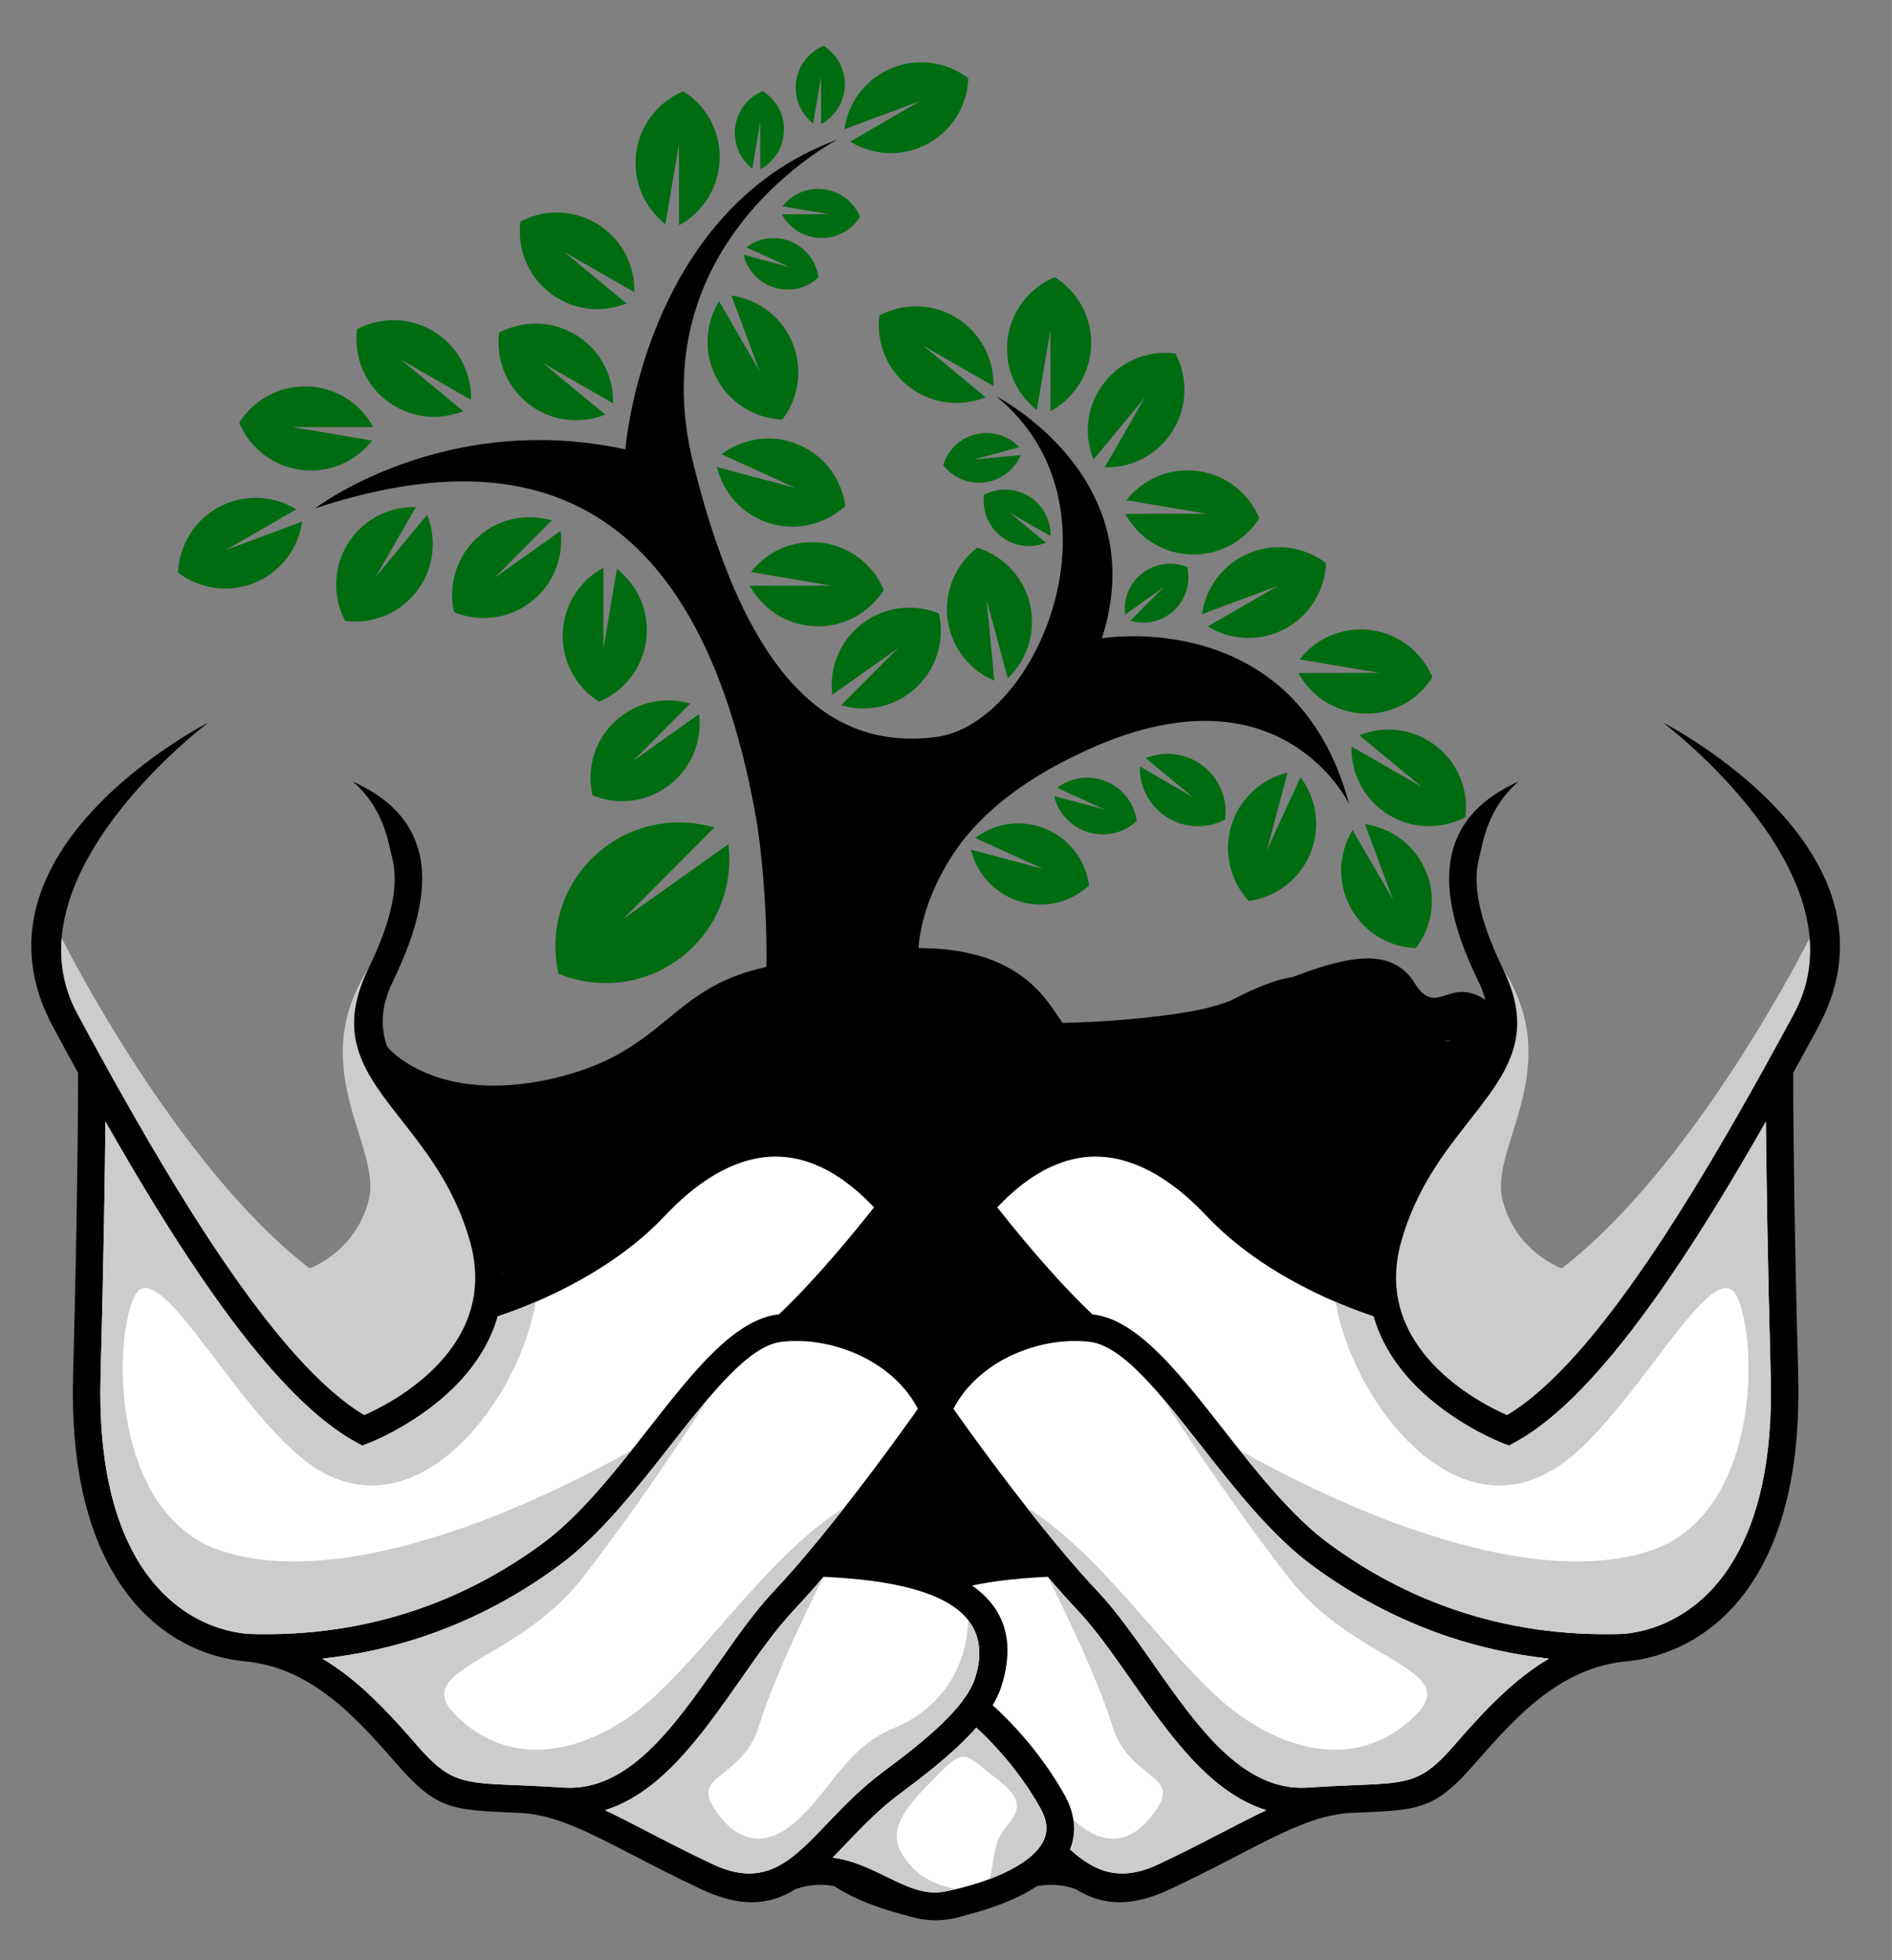 
<svg version="1.2" xmlns="http://www.w3.org/2000/svg" viewBox="0 0 2192 2271" width="500" height="518">
	<rect x="0" y="0" width="2192" height="2271" fill="#808080" stroke="none"/>
	<title>152132838_0f9f7070-3b44-49e4-8565-7aca8c738f69</title>
	<style>
		.s0 { fill: #000000 } 
		.s1 { fill: #006c11 } 
		.s2 { fill: #cccccc } 
		.s3 { fill: #ffffff } 
	</style>
	<g id="_Artboards_">
	</g>
	<g id="Layer 1">
		<g id="&lt;Group&gt;">
			<path id="&lt;Path&gt;" class="s0" d="m875.9 947.4c-68.8-386.3-274.5-436.4-510.8-358.4 0 0 148.7-114 359.4-68.3 0 0 21.3-276.7 245.8-359 0 0-230.8 119-167 375.9 63.8 256.8 163.1 331.5 280.9 316.4 117.8-15.1 224.6-268 70.5-394.4 0 0 182.2 92.9 121.9 280 0 0 224.9-38.6 286.5 192.2 0 0-76.8-162.9-297.6-65.5-54.5 24.1-123.2 63.4-163.3 126.5-54.6 86-61.1 196.7 48.2 192.4 8.5-0.3 127.8 5.3 234.6-14.3 86-15.8 208.4-104.9 253.7-32.2 27 43.4 40.5-12.5 87.3 23.4 46.8 35.9 30 77.9 3.7 130.7-26.4 52.9-83.8 25.3-83.8 25.3 68.3 5 79.6-39.1 60.2-85.1-19.3-46.1-49.5-28.5-54.2 9.5-4.8 38-26.9 47.5-26.9 47.5 21.4-48.7-0.6-62.3-22.6-92-22-29.7-63.9-20.7-63.9-20.7 28.6 24.5 39.9 54.5 27.5 112.1-12.4 57.6 5.3 96.7 47.6 100 42.3 3.4 58.8-33.2 58.8-33.2-21.4 81.8-99.5 77-132.1 24.3-32.5-52.6 5.7-78.2-6.4-131.3-12.1-53.1-60.4-46.9-57.5-11.5 3 35.3 0.7 54.3 7.8 79 7.2 24.6 26.7 31.8 26.7 31.8-57.1-8.8-38.1-46.6-51.7-88.9-13.5-42.2-24.7-54.3-58.9-40.8-34.2 13.6-36.4 25.5-26.5 75.2 9.9 49.8 50.7 55.1 101.3 94.2 50.7 39 60.2 52.2 36.8 99.4-23.3 47.2-105.2 89.2-105.2 89.2 0 0 13.9-11.4 50.3-53.7 36.3-42.4 14.3-73-20.5-104.8-34.7-31.9-38.8-20.7-62.7-67.2-23.8-46.4-44.3-62-37.9-3.9 6.4 58.2 8.6 53.5 44 75.5 35.4 22 44.7 41.5 27.9 83.5-16.8 42-64.3 32-64.3 32 45-21 74.7-59-6.1-96.5-80.9-37.6-67.1-74.8-83.1-131-16-56.2-19.8-66.5-40.6-68.7-20.7-2.2-46.1 10.4-46.1 10.4 29.7 64.6-81.5 102.2 53.9 157.8 20.6 8.5 23.5 2.8 39.1 39.4 15.7 36.7 44.3 54.1 44.3 54.1-37.9-4.8-52.6-32.6-73-48.2-20.5-15.6-38.1-13.7-33.5 28.6 4.7 42.3-3.7 79.8 41.5 101.6 45.2 21.8 146.5-14.3 146.5-14.3-46.4 39.9-126.1 54-179.5 38.5-53.5-15.6-49.7-22.2-42.8-64.9 6.9-42.7-10.4-110.4-10.4-110.4l-40 25.8c47.7-89.5 10.8-112.7-37.9-191.2-23.9-38.4-34.2-34.6-37.6-9.2-3.5 25.3 8.2 33.9 26 98.8 17.9 65-43.1 70.8-50.5 133.1-7.4 62.4 51 82.8 51 82.8-109.3-29.1-84.7-121.9-65.1-146.3 19.6-24.5 33.8-57.3 14.4-104.2-19.4-46.9-36.3-37.9-63.4-1.1-27.2 36.9-79.1 59.6-79.1 59.6 8 41 9.7 48 12.5 113.7 2.7 65.7 43.8 98.7 43.8 98.7-66.7-22.1-70.9-77-79.2-119.8-8.3-42.8-37.1-70-37.1-70-30.5 23-74.8 18.1-81.1 50-6.3 31.9 6.5 42.1 6.5 42.1-49.6-28.5-60.8-81.7 20.1-109.3 80.8-27.6 113.8-84.7 113.8-84.7-69.1 51.6-207.5-3.3-219.9 101.7-37.7-133.9 163.7-124.2 195.1-140.1 62.1-31.2 39.9-261.4 29.9-317.6z"/>
			<path id="&lt;Path&gt;" class="s1" d="m578.3 385.4c-4.1 32.3 9.4 65.7 38 85.5 25.8 18 57.8 20.4 85 9.5l-72.3-59.8 81.3 46.8c0.8-29.3-12.7-58.4-38.6-76.4-28.6-19.8-64.6-20.8-93.4-5.6z"/>
			<path id="&lt;Path&gt;" class="s1" d="m413.7 381.4c-4.2 32.3 9.3 65.7 37.9 85.5 25.9 18 57.9 20.5 85.1 9.5l-72.3-59.8 81.3 46.8c0.7-29.3-12.8-58.4-38.7-76.4-28.6-19.8-64.6-20.8-93.3-5.6z"/>
			<path id="&lt;Path&gt;" class="s1" d="m602.9 256.7c-4.1 32.3 9.4 65.7 38 85.5 25.9 17.9 57.9 20.4 85 9.4l-72.3-59.7 81.3 46.7c0.8-29.3-12.7-58.4-38.6-76.3-28.6-19.8-64.6-20.8-93.4-5.6z"/>
			<path id="&lt;Path&gt;" class="s1" d="m791.7 105.7c27.5 17.3 44.7 49 41.8 83.7-2.6 31.4-21 57.6-46.8 71.6l-0.1-93.8-15.7 92.5c-23-18-36.9-47-34.3-78.4 2.9-34.6 25.1-63 55.1-75.6z"/>
			<path id="&lt;Path&gt;" class="s1" d="m883.7 105.5c16.1 10.1 26.1 28.6 24.4 48.9-1.5 18.3-12.3 33.6-27.3 41.8l-0.1-54.8-9.1 54c-13.5-10.5-21.6-27.4-20.1-45.7 1.7-20.3 14.6-36.9 32.2-44.2z"/>
			<path id="&lt;Path&gt;" class="s1" d="m954.2 53.1c16.1 10.1 26.1 28.6 24.4 48.9-1.5 18.3-12.3 33.7-27.3 41.8l-0.1-54.7-9.1 54c-13.5-10.6-21.6-27.5-20.1-45.8 1.7-20.2 14.7-36.8 32.2-44.2z"/>
			<path id="&lt;Path&gt;" class="s1" d="m1121.9 90.7c-1.2 32.5-20 63.2-51.5 78.1-28.5 13.4-60.4 10.6-85.4-4.7l81.1-47.1-87.9 32.8c4.1-29.1 22.3-55.5 50.7-69 31.5-14.8 67.2-9.8 93 9.9z"/>
			<path id="&lt;Path&gt;" class="s1" d="m906.4 486.1c19.8-25.9 24.7-61.6 9.9-93-13.4-28.5-39.9-46.6-68.9-50.7l32.7 87.9-47-81.2c-15.4 25-18.2 57-4.7 85.5 14.8 31.4 45.5 50.3 78 51.5z"/>
			<path id="&lt;Path&gt;" class="s1" d="m948.3 321.5c-2.5-18.8-15.2-35.6-34.3-42.5-17.3-6.2-35.7-2.8-49.4 7.5l49.8 22.8-52.9-14.1c4 16.7 16 31 33.3 37.2 19.1 6.9 39.6 2 53.5-10.9z"/>
			<path id="&lt;Path&gt;" class="s1" d="m996.4 251.2c-7.3-17.5-23.9-30.5-44.1-32.1-18.4-1.6-35.3 6.5-45.8 20l54 9.1-54.8 0.1c8.2 15.1 23.5 25.8 41.9 27.3 20.2 1.7 38.7-8.3 48.8-24.4z"/>
			<path id="&lt;Path&gt;" class="s1" d="m277.1 489.8c12.6 30 41 52.2 75.6 55.1 31.4 2.6 60.4-11.3 78.4-34.4l-92.5-15.6 93.8-0.1c-14-25.8-40.2-44.2-71.6-46.8-34.7-2.9-66.4 14.3-83.7 41.8z"/>
			<path id="&lt;Path&gt;" class="s1" d="m206.3 663.5c25.9 19.7 61.6 24.7 93 9.8 28.5-13.4 46.7-39.9 50.7-68.9l-87.9 32.7 81.2-47c-25-15.3-57-18.1-85.5-4.7-31.4 14.8-50.3 45.6-51.5 78.1z"/>
			<path id="&lt;Path&gt;" class="s1" d="m694 813.1c-27.5-17.3-44.7-49-41.8-83.6 2.6-31.4 21-57.7 46.8-71.7l0.1 93.8 15.6-92.5c23.1 18.1 37 47 34.4 78.4-2.9 34.7-25.1 63.1-55.1 75.6z"/>
			<path id="&lt;Path&gt;" class="s1" d="m526 709.3c-7.2-31.7 3-66.3 29.6-88.7 24-20.4 55.6-25.9 83.7-17.6l-66.2 66.4 76.4-54.3c3.6 29.1-7.1 59.3-31.1 79.7-26.5 22.4-62.3 26.9-92.4 14.5z"/>
			<path id="&lt;Path&gt;" class="s1" d="m399.9 719.5c-15.2-28.7-14.3-64.7 5.5-93.3 18-25.9 47.1-39.4 76.4-38.7l-46.8 81.3 59.8-72.3c11 27.2 8.5 59.2-9.5 85.1-19.8 28.6-53.2 42.1-85.4 37.9z"/>
			<path id="&lt;Path&gt;" class="s1" d="m979.4 586.2c-4.4-32.2-26.1-61-58.8-72.8-29.7-10.6-61.2-4.7-84.6 12.9l85.3 39-90.7-24.1c6.9 28.5 27.5 53.1 57.1 63.8 32.8 11.7 67.8 3.3 91.7-18.8z"/>
			<path id="&lt;Path&gt;" class="s1" d="m1023.9 683.6c-12.5-30.1-40.9-52.2-75.6-55.1-31.4-2.6-60.3 11.2-78.3 34.3l92.4 15.7-93.8 0.1c14 25.8 40.3 44.2 71.7 46.8 34.6 2.9 66.3-14.3 83.6-41.8z"/>
			<path id="&lt;Path&gt;" class="s1" d="m1087.8 710.8c-30.1-12.3-65.9-7.9-92.4 14.6-24.1 20.3-34.8 50.6-31.2 79.7l76.5-54.4-66.2 66.4c28 8.4 59.7 2.8 83.7-17.5 26.5-22.5 36.8-57.1 29.6-88.8z"/>
			<path id="&lt;Path&gt;" class="s1" d="m1132.1 634.6c31.1 9.6 55.9 35.8 62.1 70 5.6 31-5.4 61.1-26.6 81.3l-24.5-90.6 8.9 93.4c-27-11.4-47.9-35.8-53.5-66.8-6.2-34.2 7.9-67.4 33.6-87.3z"/>
			<path id="&lt;Path&gt;" class="s1" d="m1140 573.4c-2.4 18.8 5.5 38.3 22.2 49.9 15.1 10.5 33.8 11.9 49.6 5.5l-42.2-34.9 47.5 27.3c0.5-17.1-7.5-34.1-22.6-44.6-16.6-11.5-37.7-12.1-54.5-3.2z"/>
			<path id="&lt;Path&gt;" class="s1" d="m1092.7 538.9c11.6 15 31 23.2 50.9 19.6 18.1-3.3 32.4-15.5 39.1-31.2l-54.6 5.1 52.9-14.2c-11.8-12.4-29.4-18.9-47.5-15.6-20 3.6-35.2 18.1-40.8 36.3z"/>
			<path id="&lt;Path&gt;" class="s1" d="m1018.9 365.4c28.7-15.2 64.8-14.3 93.3 5.5 25.9 18 39.5 47.1 38.7 76.4l-81.3-46.8 72.3 59.8c-27.2 11-59.2 8.5-85.1-9.5-28.5-19.8-42.1-53.2-37.9-85.4z"/>
			<path id="&lt;Path&gt;" class="s1" d="m1222 321.1c27.6 17.3 44.7 49 41.9 83.6-2.7 31.4-21.1 57.7-46.8 71.7l-0.2-93.8-15.6 92.5c-23.1-18.1-36.9-47-34.3-78.4 2.8-34.7 25-63.1 55-75.6z"/>
			<path id="&lt;Path&gt;" class="s1" d="m1361.8 409.5c15.2 28.8 14.2 64.8-5.6 93.4-17.9 25.8-47 39.4-76.3 38.6l46.7-81.3-59.7 72.3c-11-27.2-8.5-59.2 9.4-85 19.8-28.6 53.2-42.2 85.5-38z"/>
			<path id="&lt;Path&gt;" class="s1" d="m1459 600.4c-12.5-30.1-41-52.2-75.6-55.1-31.4-2.6-60.4 11.2-78.4 34.3l92.5 15.6-93.8 0.2c14 25.8 40.3 44.2 71.6 46.8 34.7 2.9 66.4-14.3 83.7-41.8z"/>
			<path id="&lt;Path&gt;" class="s1" d="m1375.6 657.1c4.2 18.6-1.8 38.7-17.2 51.9-14.1 11.8-32.5 15.1-48.9 10.2l38.6-38.8-44.6 31.8c-2.1-17 4.1-34.7 18.2-46.6 15.5-13.1 36.4-15.7 53.9-8.5z"/>
			<path id="&lt;Path&gt;" class="s1" d="m1536.3 652.5c-25.9-19.7-61.6-24.7-93-9.8-28.5 13.4-46.6 39.9-50.7 68.9l87.9-32.7-81.2 47c25 15.3 57 18.1 85.5 4.7 31.4-14.8 50.3-45.6 51.5-78.1z"/>
			<path id="&lt;Path&gt;" class="s1" d="m1261.8 1025.9c-4-29.7-24-56.1-54.1-67-27.3-9.7-56.3-4.3-77.8 11.9l78.4 35.9-83.4-22.2c6.3 26.2 25.3 48.9 52.6 58.7 30.1 10.8 62.4 3.1 84.3-17.3z"/>
			<path id="&lt;Path&gt;" class="s1" d="m1317 951.3c-2.8-20.7-16.8-39.2-37.8-46.8-19.1-6.9-39.4-3.1-54.5 8.3l54.9 25.1-58.3-15.5c4.4 18.3 17.7 34.1 36.7 41 21.1 7.6 43.7 2.2 59-12.1z"/>
			<path id="&lt;Path&gt;" class="s1" d="m1419.5 949.5c3.1-24.1-7-49.2-28.4-64-19.4-13.5-43.4-15.3-63.8-7.1l54.2 44.8-60.9-35.1c-0.6 22 9.6 43.8 28.9 57.2 21.5 14.9 48.4 15.6 70 4.2z"/>
			<path id="&lt;Path&gt;" class="s1" d="m1446.8 1043.9c32.2-4.3 61-26 72.7-58.8 10.7-29.6 4.8-61.1-12.8-84.5l-39.1 85.2 24.2-90.6c-28.5 6.8-53.1 27.5-63.8 57.1-11.7 32.7-3.3 67.8 18.8 91.6z"/>
			<path id="&lt;Path&gt;" class="s1" d="m1640.4 1098.6c19.8-25.8 24.8-61.5 9.9-93-13.4-28.4-39.9-46.6-68.9-50.7l32.7 87.9-47-81.1c-15.3 25-18.1 56.9-4.7 85.4 14.8 31.5 45.5 50.3 78 51.5z"/>
			<path id="&lt;Path&gt;" class="s1" d="m1659.6 784.7c-12.5-30-40.9-52.2-75.6-55.1-31.4-2.6-60.3 11.3-78.3 34.4l92.4 15.6-93.8 0.2c14 25.7 40.3 44.1 71.7 46.7 34.7 2.9 66.3-14.3 83.6-41.8z"/>
			<path id="&lt;Path&gt;" class="s1" d="m1697.8 946.8c4.1-32.2-9.4-65.6-38-85.4-25.9-18-57.9-20.5-85-9.5l72.3 59.8-81.3-46.8c-0.8 29.3 12.7 58.4 38.6 76.3 28.6 19.9 64.6 20.8 93.4 5.6z"/>
			<path id="&lt;Path&gt;" class="s1" d="m686.4 921.5c-7.3-31.7 3-66.2 29.5-88.7 24.1-20.3 55.7-25.9 83.8-17.6l-66.2 66.5 76.4-54.4c3.6 29.1-7.1 59.4-31.2 79.7-26.5 22.5-62.3 26.9-92.3 14.5z"/>
			<path id="&lt;Path&gt;" class="s1" d="m647.1 1128.3c-11.6-50.6 4.8-105.6 47.1-141.4 38.3-32.5 88.6-41.3 133.4-28l-105.5 105.8 121.8-86.6c5.7 46.4-11.3 94.6-49.6 127-42.3 35.8-99.3 42.9-147.2 23.2z"/>
			<path id="&lt;Path&gt;" class="s2" d="m2096.6 1086.9c0 0-130.9 262.4-287.2 382.7 0 0-53.7-18.8-68.7-79.7-15.1-60.9 74.5-152.3 0.5-267.6l-16.2 101.7-67.4 107-72.3 145 35.1 132.6 143.7 198.5c0 0 153.1-121.9 156.3-134.4 3.1-12.5 72.5-283 72.5-283 0 0 160.3-302.8 103.7-302.8z"/>
			<path id="&lt;Path&gt;" class="s0" d="m448.7 1213.1c0 0 55.2 67.8 191.6 36.6 136.4-31.3 133.2-109.4 258.2-131.3 125-21.9 253.2-45.7 318.8 46.9 65.6 92.6 39.5 92.6 175 12.9 135.4-79.7 140.6-43.4 209.4 0 68.7 43.3 103.2 33.7 121.4-11.1l20.7 5.2-9.7 51.6-33.6 49.6-41.8 55.1-26.2 53.5-30.1 89-9.4 102.4-348.7 333.6h-452.1l-343.5-203.1 114.8-146 2.2-138.4-36.7-63.3-80.3-109.4c0 0-14.3-44.5 0-33.8z"/>
			<path id="&lt;Path&gt;" class="s0" d="m1246.2 2188.8c-36.3-12.6-64.7 1.3-91.9 14.6-27.2 13.4-53.4 26.2-86.8 19.7-28-5.4-62.2-15.6-89.7-30.9-16.8-9.4-31.3-20.8-41.1-34.5-10.7-15.1-15.6-32.5-11.7-52.3 1.6-8.2 4.7-16.8 9.7-25.7 13-23.2 27.7-43.5 41.7-60.4 15.9-19.2 30.9-33.9 41.5-43.5-4.2-7.1-7.6-14.2-9.9-21.4-23.9-74.5 14.7-114.2 68.6-135.6 35.9-14.3 78.6-19.7 112-22.2-60.2-74.1-115.3-153.2-115.5-153.5l-5.1-7.3 3.5-8c15.6-36.5 44.3-63.8 77.5-81.5 22.7-12.1 47.5-19.7 71.8-22.9-51.4-53.1-98.6-115.3-98.8-115.5l-8-10.4 8.6-9.9q11.4-13 22.6-23.5c44.7-42.2 89.4-58.2 132.4-55.7 42.6 2.5 82.6 23.2 118.6 54.5 8.7 7.6 17 15.7 25.1 24.3 52.8 56.1 126.7 88.4 164.1 102.2-0.9-18.4 1.3-38.3 7.3-59.7 19.2-67.7 54-112.1 83.9-150.1 36.9-47 65.2-83.1 35.9-143.3-30.7-62.9-39.1-110.5-30.3-147.5 9.4-38.9 36.7-64.9 77.1-83.3-35.8 31.1-40.8 68.7-46.1 90.6-7.1 29.8 0.8 70.4 28 126.2 38.1 78.2 4.4 121.1-39.5 177-28.1 35.8-60.8 77.5-78.2 139-35 123.7 91.2 187.7 122.5 201.4 52-30.9 108.4-98.1 164.1-180 47.2-69.4 93.8-149.4 137-227.4q0.4-1.1 1.1-2.1c10.3-18.6 20.4-37.1 30.2-55.3 86.3-159.4-152-337.9-152-337.9 0.8 0.5 291.1 148 180.1 353-9.4 17.5-19.1 35.2-28.9 53 0 23 0.2 143.8 5.8 351.6 2.7 103.7-16.7 177.1-46.6 228-40.9 69.8-101.3 97.3-151.9 102.3h-0.5c-37.2 3.6-68.2 18.5-95.9 39.3-28.6 21.5-54.1 49.7-79.3 78.7-46.5 53.6-63.9 54.3-137.4 57.4l-7.7 0.3h-0.5c-39.9 2.7-77.4 22.2-129.5 49.2-22.7 11.8-48.1 24.9-78.7 39.3-47.6 22.3-80.3 17.7-109.2-0.3z"/>
			<path id="&lt;Path&gt;" class="s3" d="m1265.6 1522.9l0.9 0.1c51.1 6.2 98.4 66.4 150.1 132.4 38.4 49 79.5 101.3 123.8 133.7 41.9 30.7 91 58 147.8 77 56.6 19 121.1 29.6 193.8 27 42.1-4.2 92.6-27.5 127.3-86.7 27.2-46.1 44.8-113.9 42.2-211.1-3.7-139.4-5.1-238.1-5.6-295.7-35 61.6-71.9 122.8-109.4 177.9-60.7 89.3-123 162.2-181.8 194l-6.4 3.5-6.9-2.7c-0.4-0.1-121.5-45.7-150.1-147.1-29.9-9.7-126.6-45.4-193.3-116.2-7.5-7.9-15.1-15.3-22.8-22.1-30.9-26.9-64.5-44.6-99.3-46.6-34.5-2-71.2 11.5-108.9 47q-5.8 5.5-11.6 11.6c18.5 23.6 65.5 81.8 110.2 124z"/>
			<path id="&lt;Path&gt;" class="s3" d="m1560.9 2068.8l0.6-0.1q0.6 0 1.2 0l7.8-0.3c62.3-2.6 77.1-3.2 114.6-46.4 26.3-30.3 53.2-59.9 84.3-83.3 8.1-6.1 16.5-11.8 25.1-16.9-41.8-4.6-80.6-13.4-116.5-25.4-60.2-20.2-112.2-49.1-156.5-81.6-47.9-35-90.3-89.1-130-139.7-47.5-60.5-90.9-115.8-128.7-120.3-31.2-3.8-67.5 2.9-98.8 19.6-24.7 13.2-46.3 32.7-59.4 58 17.1 24.2 73 102.3 128.5 167.9l0.2 0.3 0.1 0.1c12.8 15.2 25.6 29.7 37.9 42.7 22.5 23.9 43.6 54.1 65.2 84.9 50.4 72 103.6 147.9 178.3 142.9 16.9-1.1 32.4-1.8 46.1-2.4z"/>
			<path id="&lt;Path&gt;" class="s3" d="m1036.9 2001.7c-9.6 8.8-22.5 21.7-36 38-12.9 15.5-26.4 34.1-38.3 55.5-3.2 5.8-5.3 11.2-6.3 16.3-2 10.4 0.7 19.6 6.5 27.7 6.7 9.5 17.6 17.9 30.5 25.1 24.2 13.5 54.8 22.5 80.2 27.5 23.1 4.4 44.6-6.1 66.8-17 19.7-9.6 39.8-19.5 63-22.4-5.2-5.3-10.5-10.9-15.9-16.6-18.2-19-38-39.7-62.3-57.7-25.1-18.7-50.4-38.3-71.1-58.5-6.1-5.9-11.9-11.9-17.1-17.9z"/>
			<path id="&lt;Path&gt;" class="s3" d="m1050.4 1967.4q0.4 0.5 0.9 1 1.1 1.4 1.8 2.8c6.4 8.4 14.3 17 23.1 25.6 19.6 18.9 43.8 37.7 67.9 55.6 26.6 19.7 47.4 41.5 66.4 61.4 40.1 42 71.2 74.6 131.4 46.4 28.9-13.6 54.6-26.9 77.5-38.8 17.2-8.8 32.9-17 47.7-24-65.1-20.1-111.9-86.8-156.7-150.8-20.8-29.7-41.1-58.8-62.4-81.3-11.1-11.8-22.6-24.7-34.1-38.3-32.7 1.6-85 5.3-125.6 21.4-38.8 15.5-66.7 43.7-49.9 96.2 2.4 7.4 6.5 15 12 22.8z"/>
			<path id="&lt;Path&gt;" class="s2" d="m1050.4 1967.4q0.4 0.5 0.9 1 1.1 1.4 1.8 2.8c6.4 8.4 14.3 17 23.1 25.6 19.6 18.9 43.8 37.7 67.9 55.6 26.6 19.7 47.4 41.5 66.4 61.4 40.1 42 71.2 74.6 131.4 46.4 28.9-13.6 54.6-26.9 77.5-38.8 17.2-8.8 32.9-17 47.7-24-65.1-20.1-111.9-86.8-156.7-150.8-20.8-29.7-41.1-58.8-62.4-81.3-11.1-11.8-22.6-24.7-34.1-38.3 0 0 55.8 109.8 74.5 171.9 18.8 62.1 77.4 56.6 53.1 94.9-24.2 38.3-57.7 51.8-97.9 14.7-40.3-37-56.3-83.8-112.5-106.8-56.2-23-84.3-74.8-84.6-124.7-12.9 16.2-17.6 38.1-8.1 67.6 2.4 7.4 6.5 15 12 22.8z"/>
			<path id="&lt;Path&gt;" class="s2" d="m71.4 1086.9c0 0 130.9 262.4 287.2 382.7 0 0 53.7-18.8 68.7-79.7 15.1-61-74.5-152.3-0.5-267.6l16.2 101.7 67.4 107 72.3 145-35.1 132.6-143.7 198.5c0 0-153.1-121.9-156.3-134.4-3.1-12.5-72.5-283-72.5-283 0 0-160.3-302.8-103.7-302.8z"/>
			<path id="&lt;Path&gt;" class="s0" d="m921.8 2188.8c36.3-12.6 64.7 1.3 91.9 14.6 27.2 13.4 53.4 26.2 86.8 19.7 28-5.5 62.2-15.6 89.7-30.9 16.8-9.4 31.3-20.8 41-34.5 10.8-15.1 15.7-32.5 11.8-52.3-1.6-8.2-4.7-16.8-9.7-25.7-13-23.2-27.7-43.5-41.7-60.4-15.9-19.2-30.9-33.9-41.5-43.5 4.2-7.1 7.6-14.2 9.9-21.4 23.9-74.5-14.7-114.2-68.6-135.6-35.9-14.3-78.6-19.7-112-22.2 60.2-74.1 115.3-153.2 115.5-153.5l5.1-7.3-3.5-8c-15.6-36.5-44.3-63.8-77.6-81.5-22.6-12.1-47.4-19.7-71.8-22.9 51.5-53.1 98.7-115.3 98.9-115.6l8-10.3-8.6-9.9q-11.4-13-22.6-23.5c-44.7-42.2-89.4-58.2-132.4-55.7-42.6 2.5-82.6 23.2-118.6 54.5-8.7 7.6-17 15.7-25.1 24.3-52.8 56.1-126.7 88.4-164.1 102.2 0.9-18.4-1.3-38.3-7.3-59.7-19.2-67.7-54-112.1-83.9-150.1-36.9-47-65.2-83.1-35.9-143.3 30.7-62.9 39.1-110.5 30.3-147.6-9.4-38.8-36.7-64.8-77.1-83.2 35.8 31.1 40.8 68.7 46.1 90.6 7.1 29.8-0.8 70.4-28 126.2-38.1 78.2-4.4 121.1 39.5 177 28.1 35.8 60.8 77.5 78.2 139 35 123.7-91.3 187.7-122.5 201.4-52-30.9-108.4-98.1-164.1-180-47.2-69.4-93.8-149.4-137-227.4q-0.5-1.1-1.1-2.1c-10.3-18.6-20.4-37.1-30.2-55.3-86.3-159.4 152-337.9 152-337.9-0.8 0.5-291.1 148-180.1 353 9.4 17.5 19 35.2 28.9 53 0 23-0.2 143.8-5.8 351.6-2.7 103.7 16.7 177.1 46.6 227.9 40.9 69.9 101.3 97.4 151.9 102.4h0.5c37.2 3.6 68.2 18.5 95.9 39.3 28.6 21.5 54.1 49.7 79.3 78.7 46.5 53.6 63.9 54.3 137.4 57.4l7.7 0.3h0.5c39.9 2.7 77.4 22.2 129.5 49.2 22.7 11.8 48.1 24.9 78.7 39.3 47.6 22.3 80.3 17.7 109.2-0.3z"/>
			<path id="&lt;Path&gt;" class="s3" d="m902.4 1522.9l-0.9 0.1c-51.1 6.2-98.4 66.4-150.1 132.4-38.4 49-79.5 101.3-123.8 133.7-41.9 30.7-91 58-147.8 77-56.6 19-121.1 29.6-193.8 27-42.1-4.2-92.6-27.5-127.4-86.7-27.1-46.1-44.7-113.9-42.1-211.1 3.7-139.5 5.1-238.1 5.6-295.7 35 61.6 71.9 122.8 109.4 177.9 60.7 89.3 123 162.2 181.8 194l6.4 3.5 6.9-2.7c0.4-0.1 121.5-45.7 150.1-147.1 29.9-9.8 126.6-45.4 193.3-116.2 7.5-7.9 15.1-15.3 22.8-22.1 30.9-26.9 64.5-44.6 99.3-46.6 34.5-2 71.2 11.5 108.9 47q5.8 5.5 11.6 11.6c-18.6 23.6-65.5 81.8-110.2 124z"/>
			<path id="&lt;Path&gt;" class="s3" d="m607.1 2068.8l-0.6-0.1q-0.6 0-1.2 0l-7.8-0.3c-62.3-2.6-77.1-3.2-114.6-46.4-26.3-30.3-53.2-59.9-84.3-83.3-8.1-6.1-16.5-11.8-25.1-16.9 41.8-4.6 80.6-13.4 116.5-25.4 60.2-20.2 112.2-49.1 156.5-81.6 47.9-35 90.3-89.1 130-139.7 47.5-60.5 90.9-115.8 128.7-120.3 31.2-3.8 67.5 2.9 98.8 19.6 24.7 13.2 46.3 32.7 59.4 58-17.1 24.2-73 102.3-128.5 167.9l-0.2 0.3-0.1 0.1c-12.8 15.2-25.6 29.7-37.9 42.7-22.5 23.9-43.6 54.1-65.2 84.9-50.4 72-103.6 147.9-178.3 142.9-17-1.1-32.4-1.8-46.1-2.4z"/>
			<path id="&lt;Path&gt;" class="s2" d="m607.1 2068.8l-0.6-0.1q-0.6 0-1.2 0l-7.8-0.3c-62.3-2.6-77.1-3.2-114.6-46.4-26.3-30.3-53.2-59.9-84.3-83.3-8.1-6.1-16.5-11.8-25.1-16.9 41.8-4.6 80.6-13.4 116.5-25.4 60.2-20.2 112.2-49.1 156.5-81.6 47.9-35 90.3-89.1 130-139.7 15.3-19.4 30.1-38.3 44.5-55.2-0.5 0.8-69.8 110.2-146.1 208.3-76.6 98.4-201.5 104.6-146.9 159.3 54.7 54.7 130.6 51.6 203.6 0 73-51.5 153.6-183.4 246.9-240.9-14.1 17.9-28.8 36.3-43.6 53.7l-0.2 0.3-0.1 0.1c-12.8 15.2-25.6 29.7-37.9 42.7-22.5 23.9-43.6 54.1-65.2 84.9-50.4 72-103.6 147.9-178.3 142.9-17-1.1-32.4-1.8-46.1-2.4z"/>
			<path id="&lt;Path&gt;" class="s3" d="m1131.1 2001.7c9.6 8.8 22.5 21.7 36 38 12.9 15.5 26.4 34.1 38.3 55.5 3.2 5.8 5.3 11.2 6.3 16.3 2 10.4-0.7 19.6-6.5 27.7-6.7 9.5-17.6 17.9-30.5 25.1-24.2 13.5-54.8 22.5-80.2 27.4-23.1 4.5-44.6-6-66.8-16.9-19.7-9.6-39.8-19.5-63-22.4 5.2-5.3 10.5-10.9 15.9-16.6 18.2-19 38-39.7 62.3-57.7 25.1-18.7 50.3-38.3 71.1-58.5 6.1-5.9 11.9-11.9 17.1-17.9z"/>
			<path id="&lt;Path&gt;" class="s2" d="m1131.1 2001.7c9.6 8.8 22.5 21.7 36 38 12.9 15.5 26.4 34.1 38.3 55.5 3.2 5.8 5.3 11.2 6.3 16.3 2 10.4-0.7 19.6-6.5 27.7-6.7 9.5-17.6 17.9-30.5 25.1-8.8 4.9-18.5 9.3-28.5 13 6.4-20.6 3.2-42.7 20.9-62.4 26.6-29.7 0-43.4-26.7-65.2-26.7-21.8-27.3-21-68.6 21.8-41.3 42.7-39.1 62.9-18.8 87.9 20.3 25 54.9 29.4 54.9 29.4q-6.9 1.7-13.4 2.9c-23.1 4.5-44.6-6-66.8-16.9-19.7-9.6-39.8-19.5-63-22.4 5.2-5.3 10.5-10.9 15.9-16.6 18.2-19 38-39.7 62.3-57.7 25.1-18.7 50.3-38.3 71.1-58.5 6.1-5.9 11.9-11.9 17.1-17.9z"/>
			<path id="&lt;Path&gt;" class="s3" d="m1117.6 1967.4q-0.5 0.5-0.9 1-1.1 1.3-1.8 2.8c-6.4 8.4-14.3 17-23.1 25.5-19.6 19-43.8 37.8-67.9 55.7-26.6 19.7-47.4 41.5-66.4 61.4-40.1 42-71.2 74.6-131.4 46.4-28.9-13.6-54.6-26.9-77.5-38.8-17.2-8.9-32.9-17-47.7-24 65.1-20.1 111.9-86.9 156.7-150.8 20.8-29.7 41.1-58.8 62.4-81.3 11.1-11.8 22.6-24.7 34.1-38.3 32.6 1.6 85 5.3 125.6 21.4 38.8 15.5 66.7 43.7 49.9 96.2-2.4 7.4-6.5 15-12 22.8z"/>
			<path id="&lt;Path&gt;" class="s2" d="m1117.6 1967.4q-0.5 0.5-0.9 1-1.1 1.3-1.8 2.8c-6.4 8.4-14.3 17-23.1 25.5-19.6 19-43.8 37.8-67.9 55.7-26.6 19.7-47.4 41.5-66.4 61.4-40.1 42-71.2 74.6-131.4 46.4-28.9-13.6-54.6-26.9-77.5-38.8-17.2-8.9-32.9-17-47.7-24 65.1-20.1 111.9-86.9 156.7-150.8 20.8-29.7 41.1-58.8 62.4-81.3 11.1-11.8 22.6-24.7 34.1-38.3 0 0-55.8 109.8-74.5 171.9-18.8 62.1-77.4 56.6-53.1 94.9 24.2 38.3 57.7 51.8 97.9 14.7 40.3-37 56.3-83.8 112.5-106.8 56.2-23 84.3-74.8 84.6-124.7 12.9 16.2 17.6 38.1 8.1 67.6-2.4 7.4-6.5 15-12 22.8z"/>
			<path id="&lt;Path&gt;" class="s2" d="m560.1 1643c51.6-67.2 60.5-134.5 60.5-134.5-19.1 8.2-34.7 13.7-43.9 16.7-3.3 11.7-7.8 22.6-13.2 32.8q-2.2 4.2-4.7 8.3c-10.8 18.1-24.5 33.7-38.8 47-43.3 40.2-93.1 58.9-93.4 59l-6.9 2.7-6.4-3.5c-58.8-31.8-121.1-104.7-181.8-194-19-27.9-37.9-57.5-56.4-87.8-18-29.5-35.7-59.8-53-90.1-0.5 57.6-1.9 156.2-5.6 295.7-2.6 97.2 15 165 42.1 211.1 34.8 59.2 85.3 82.5 127.4 86.7 72.7 2.6 137.2-8 193.8-27 49.8-16.6 93.6-39.7 131.9-65.8q8.1-5.5 15.9-11.2c36.8-26.9 71.3-67.6 104-108.6-55.9 31.3-117.8 61.2-180 84.3-49.1 18.1-98.5 32.1-145.5 39.2q-2.6 0.4-5.1 0.7c-51.8 7.4-100.5 6.2-142.5-7-129.4-40.6-128.1-242.2-103.1-294.9 10.1-21.3 29.4-7.4 54.2 21.5 36.7 42.7 85.5 118.1 134.9 160.9 42.7 37.1 85.1 42.6 123.1 29.9q2-0.6 3.9-1.3c34.1-12.5 64.6-39.4 88.6-70.8z"/>
			<path id="&lt;Path&gt;" class="s2" d="m1560.9 2068.8l0.6-0.1q0.6 0 1.2 0l7.8-0.3c62.3-2.6 77.1-3.2 114.6-46.4 26.3-30.3 53.2-59.9 84.3-83.3 8.1-6.1 16.5-11.8 25.1-16.9-41.8-4.6-80.6-13.4-116.5-25.4-60.2-20.2-112.2-49.1-156.5-81.6-47.9-35-90.3-89.1-130-139.7-15.3-19.4-30.1-38.3-44.5-55.2 0.5 0.8 69.8 110.2 146.1 208.3 76.6 98.4 201.5 104.6 146.9 159.3-54.7 54.7-130.6 51.6-203.6 0-73-51.5-153.6-183.4-246.9-240.9 14.1 18 28.8 36.3 43.6 53.7l0.2 0.3 0.1 0.1c12.8 15.2 25.6 29.7 37.9 42.7 22.5 23.9 43.6 54.1 65.2 84.9 50.4 72 103.6 147.9 178.3 142.9 16.9-1.1 32.4-1.8 46.1-2.4z"/>
			<path id="&lt;Path&gt;" class="s2" d="m1607.9 1643c-51.6-67.2-60.5-134.5-60.5-134.5 19.1 8.3 34.7 13.7 43.9 16.7 3.3 11.7 7.8 22.6 13.2 32.8q2.2 4.2 4.7 8.3c10.8 18.1 24.5 33.7 38.8 47.1 43.3 40.1 93.1 58.8 93.4 58.9l6.9 2.7 6.4-3.5c58.8-31.8 121.1-104.7 181.8-194 19-27.9 37.9-57.5 56.4-87.8 18-29.5 35.7-59.8 53-90.1 0.5 57.6 1.9 156.3 5.6 295.7 2.6 97.2-15 165-42.2 211.1-34.7 59.2-85.2 82.5-127.3 86.7-72.7 2.6-137.2-8-193.8-27-49.8-16.6-93.6-39.7-131.9-65.8q-8.1-5.5-15.9-11.2c-36.8-26.9-71.3-67.6-104-108.6 55.9 31.3 117.8 61.2 180 84.3 49.1 18.1 98.5 32.1 145.5 39.2q2.5 0.4 5.1 0.8c51.8 7.3 100.5 6.1 142.4-7.1 129.5-40.6 128.2-242.2 103.2-294.9-10.1-21.3-29.4-7.4-54.2 21.5-36.7 42.7-85.5 118.1-134.9 160.9-42.7 37.1-85.1 42.6-123.1 29.9q-2-0.6-3.9-1.3c-34.1-12.5-64.6-39.4-88.6-70.8z"/>
		</g>
	</g>
</svg>